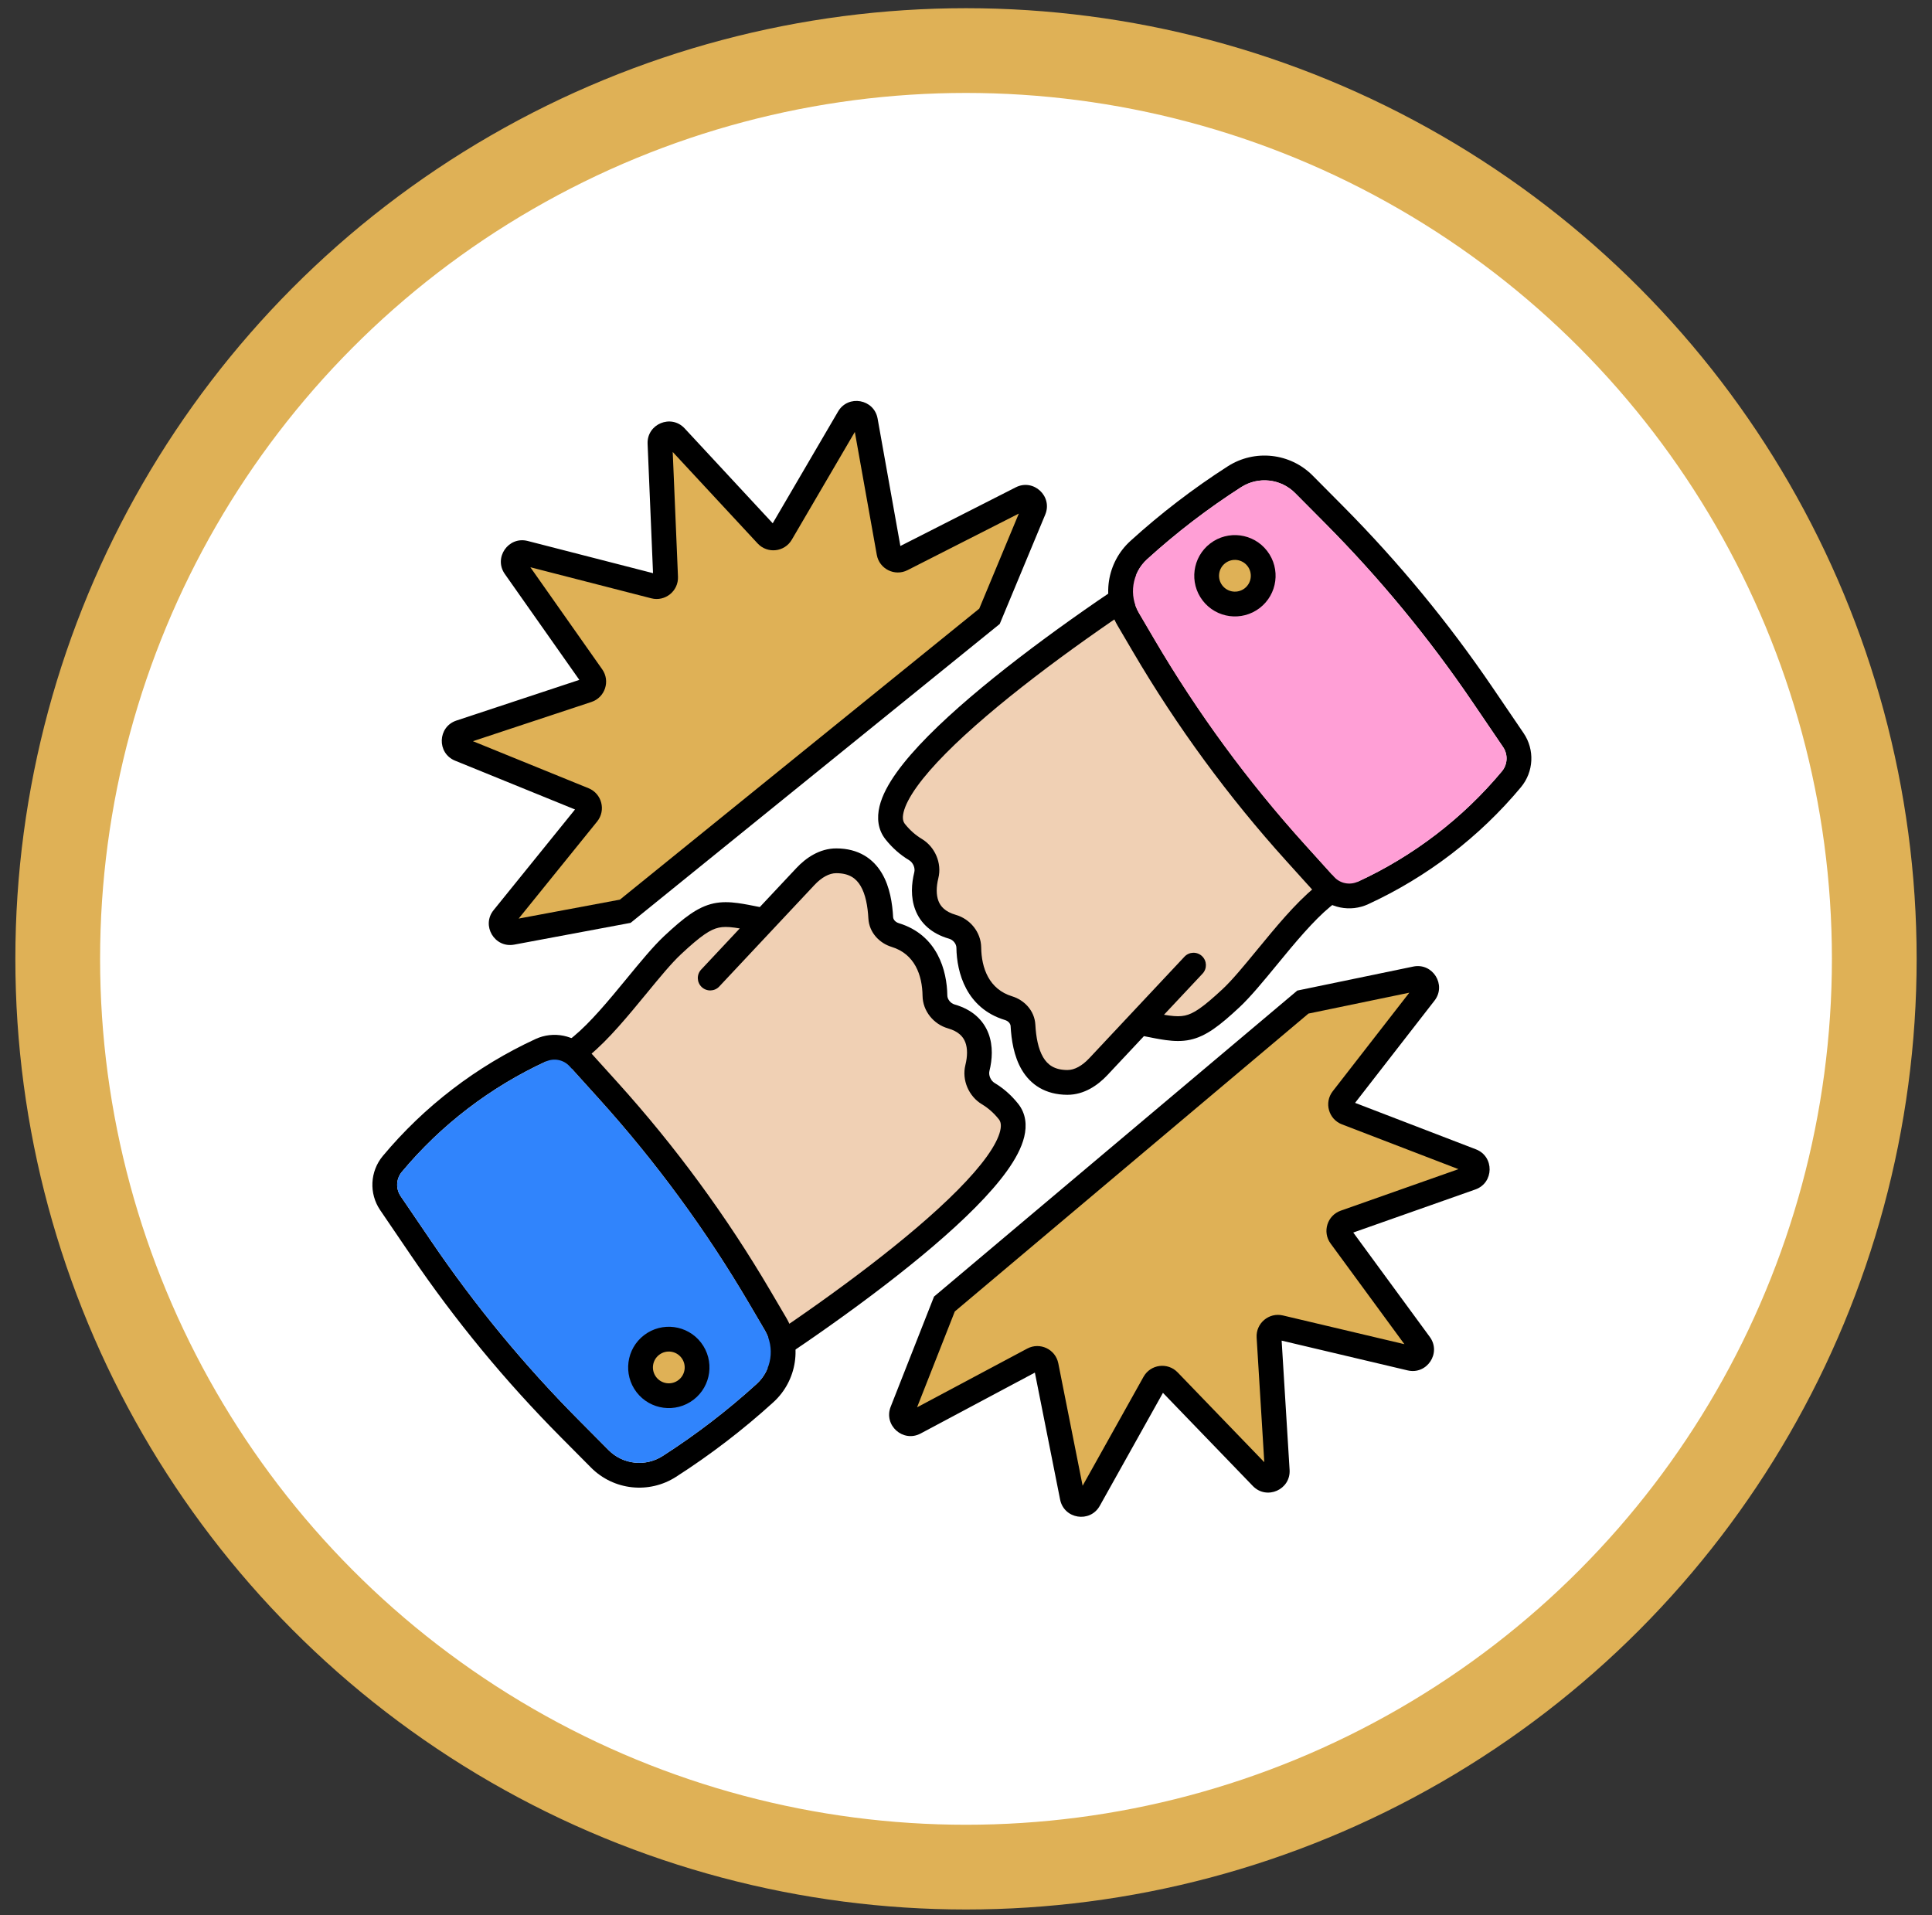 <?xml version="1.0" encoding="UTF-8"?> <svg xmlns="http://www.w3.org/2000/svg" width="114" height="113" viewBox="0 0 114 113" fill="none"><rect x="0" y="0" width="114" height="113" fill="#333333" stroke="none"/> <circle cx="57" cy="56.578" r="53.594" fill="white" stroke="#DFB156" stroke-width="5"></circle> <path d="M39.557 80.492L32.142 70.819C31.961 70.584 31.676 70.463 31.385 70.405C29.979 70.127 28.869 68.312 33.184 62.565C33.27 62.452 33.384 62.358 33.507 62.287C35.571 61.099 38.054 57.292 39.692 55.764C42.034 53.58 42.402 53.783 45.088 54.319L47.523 51.721C48.009 51.203 48.639 50.79 49.349 50.792C51.428 50.797 51.886 52.621 51.97 54.158C51.997 54.64 52.361 55.032 52.822 55.172C54.644 55.727 55.15 57.403 55.167 58.748C55.175 59.312 55.588 59.818 56.13 59.974C57.813 60.457 57.963 61.849 57.673 63.017C57.532 63.589 57.811 64.229 58.316 64.532C58.744 64.789 59.145 65.133 59.504 65.582C61.793 68.446 49.655 77.151 42.973 81.36C42.748 81.501 42.478 81.536 42.223 81.461L40.033 80.818C39.844 80.763 39.677 80.648 39.557 80.492Z" fill="#F0D0B4"></path> <path fill-rule="evenodd" clip-rule="evenodd" d="M42.415 54.736C41.917 54.844 41.375 55.194 40.191 56.299C39.619 56.832 38.94 57.659 38.173 58.592C37.9 58.925 37.614 59.272 37.319 59.623C36.25 60.898 35.034 62.252 33.872 62.921C33.818 62.952 33.784 62.985 33.769 63.005C31.626 65.858 30.938 67.604 30.868 68.588C30.835 69.055 30.944 69.296 31.041 69.42C31.143 69.55 31.303 69.644 31.527 69.689C31.899 69.762 32.387 69.938 32.722 70.375L40.137 80.047C40.163 80.081 40.199 80.105 40.239 80.117L42.429 80.76C42.489 80.778 42.541 80.768 42.583 80.742C45.909 78.647 50.581 75.44 54.128 72.411C55.907 70.892 57.364 69.449 58.232 68.238C58.668 67.63 58.92 67.127 59.014 66.738C59.104 66.368 59.039 66.171 58.933 66.038C58.628 65.656 58.292 65.371 57.941 65.16C57.17 64.698 56.742 63.738 56.964 62.842C57.09 62.335 57.097 61.861 56.959 61.5C56.837 61.181 56.572 60.862 55.929 60.677C55.1 60.439 54.448 59.668 54.436 58.758C54.42 57.537 53.974 56.288 52.609 55.872C51.911 55.659 51.287 55.042 51.24 54.199L51.97 54.159L51.24 54.199C51.2 53.463 51.072 52.768 50.779 52.274C50.521 51.839 50.121 51.525 49.347 51.523C48.928 51.522 48.478 51.772 48.056 52.222L45.621 54.819L45.089 54.32L45.621 54.819L42.44 58.211C42.164 58.506 41.701 58.52 41.407 58.244C41.112 57.968 41.097 57.505 41.373 57.211L43.65 54.783C43.543 54.765 43.441 54.749 43.344 54.736C42.938 54.682 42.66 54.684 42.415 54.736ZM44.833 53.522C44.347 53.424 43.917 53.338 43.538 53.287C43.047 53.221 42.583 53.205 42.107 53.307C41.164 53.511 40.351 54.15 39.193 55.23C38.545 55.835 37.77 56.779 36.981 57.739C36.72 58.056 36.459 58.374 36.199 58.684C35.102 59.992 34.044 61.135 33.143 61.654C32.951 61.764 32.755 61.92 32.6 62.127C30.427 65.02 29.512 67.055 29.41 68.484C29.357 69.224 29.519 69.849 29.89 70.322C30.258 70.791 30.764 71.028 31.243 71.123C31.452 71.164 31.535 71.23 31.561 71.264L38.977 80.937C39.191 81.216 39.489 81.421 39.828 81.52L42.017 82.163C42.467 82.295 42.955 82.235 43.363 81.979C46.719 79.865 51.456 76.615 55.077 73.523C56.881 71.982 58.447 70.448 59.42 69.09C59.905 68.414 60.278 67.733 60.435 67.082C60.598 66.41 60.541 65.709 60.075 65.126C59.663 64.61 59.197 64.208 58.692 63.905C58.451 63.761 58.322 63.441 58.383 63.194C58.547 62.532 58.61 61.726 58.325 60.978C58.023 60.188 57.372 59.57 56.332 59.272C56.077 59.198 55.901 58.957 55.898 58.739C55.879 57.27 55.313 55.167 53.035 54.473L52.822 55.172L53.035 54.473C52.811 54.405 52.707 54.239 52.7 54.119C52.656 53.317 52.513 52.332 52.036 51.528C51.525 50.665 50.657 50.064 49.351 50.061C48.35 50.059 47.54 50.635 46.99 51.222L44.833 53.522Z" fill="black"></path> <path d="M72.775 34.169L80.191 43.842C80.371 44.077 80.656 44.198 80.948 44.255C82.354 44.534 83.464 46.349 79.148 52.095C79.063 52.209 78.948 52.303 78.825 52.374C76.761 53.562 74.278 57.369 72.64 58.896C70.298 61.081 69.93 60.877 67.245 60.342L64.809 62.939C64.323 63.458 63.693 63.871 62.983 63.869C60.904 63.864 60.447 62.04 60.362 60.502C60.336 60.021 59.971 59.629 59.51 59.489C57.689 58.933 57.182 57.258 57.165 55.912C57.158 55.348 56.744 54.842 56.202 54.687C54.519 54.203 54.369 52.812 54.659 51.643C54.801 51.072 54.521 50.431 54.016 50.129C53.588 49.872 53.187 49.528 52.828 49.079C50.54 46.215 62.678 37.509 69.359 33.301C69.584 33.159 69.854 33.125 70.109 33.2L72.299 33.843C72.488 33.898 72.655 34.013 72.775 34.169Z" fill="#F0D0B4"></path> <path fill-rule="evenodd" clip-rule="evenodd" d="M69.917 59.924C70.415 59.817 70.957 59.466 72.142 58.361C72.713 57.828 73.392 57.002 74.159 56.069C74.433 55.736 74.718 55.389 75.013 55.037C76.082 53.763 77.298 52.409 78.46 51.74C78.515 51.709 78.548 51.676 78.563 51.656C80.706 48.803 81.394 47.057 81.464 46.072C81.498 45.605 81.389 45.365 81.291 45.24C81.189 45.111 81.029 45.017 80.805 44.972C80.433 44.898 79.945 44.723 79.61 44.286L72.195 34.614C72.169 34.58 72.133 34.555 72.093 34.544L69.903 33.901C69.844 33.883 69.791 33.892 69.749 33.919C66.423 36.014 61.751 39.221 58.205 42.249C56.425 43.769 54.968 45.211 54.1 46.422C53.664 47.031 53.412 47.534 53.318 47.923C53.229 48.292 53.293 48.49 53.399 48.622C53.705 49.004 54.04 49.29 54.392 49.501C55.162 49.963 55.591 50.923 55.368 51.819C55.243 52.326 55.236 52.799 55.374 53.161C55.495 53.479 55.761 53.799 56.404 53.984C57.232 54.222 57.884 54.992 57.896 55.902C57.912 57.123 58.358 58.373 59.723 58.789C60.421 59.002 61.045 59.618 61.092 60.462L60.362 60.502L61.092 60.462C61.132 61.197 61.261 61.893 61.553 62.387C61.812 62.822 62.212 63.136 62.985 63.138C63.404 63.139 63.854 62.889 64.276 62.439L66.711 59.842L67.243 60.34L66.711 59.842L69.892 56.45C70.168 56.155 70.631 56.14 70.925 56.416C71.22 56.693 71.235 57.155 70.959 57.45L68.682 59.877C68.789 59.895 68.891 59.911 68.989 59.924C69.394 59.979 69.672 59.977 69.917 59.924ZM67.499 61.139C67.985 61.236 68.415 61.323 68.794 61.373C69.285 61.439 69.75 61.456 70.225 61.353C71.168 61.15 71.981 60.51 73.139 59.431C73.787 58.826 74.563 57.882 75.352 56.922C75.612 56.605 75.874 56.286 76.133 55.977C77.231 54.669 78.288 53.526 79.189 53.007C79.381 52.897 79.577 52.741 79.733 52.534C81.906 49.64 82.821 47.606 82.923 46.176C82.975 45.437 82.813 44.812 82.442 44.338C82.075 43.87 81.569 43.633 81.09 43.538C80.88 43.496 80.797 43.431 80.771 43.396L73.355 33.724C73.141 33.444 72.843 33.24 72.505 33.141L70.315 32.498C69.865 32.365 69.377 32.425 68.97 32.682C65.614 34.796 60.876 38.045 57.255 41.138C55.451 42.678 53.885 44.213 52.912 45.571C52.427 46.247 52.054 46.927 51.897 47.579C51.734 48.25 51.791 48.952 52.257 49.535C52.669 50.051 53.136 50.453 53.64 50.755C53.881 50.9 54.011 51.219 53.949 51.467C53.785 52.128 53.722 52.935 54.008 53.682C54.309 54.472 54.96 55.09 56 55.389C56.255 55.462 56.431 55.704 56.434 55.921C56.453 57.391 57.019 59.493 59.297 60.187L59.51 59.488L59.297 60.187C59.522 60.256 59.625 60.422 59.632 60.542C59.676 61.344 59.819 62.329 60.296 63.133C60.808 63.995 61.676 64.596 62.981 64.6C63.982 64.602 64.792 64.025 65.342 63.439L67.499 61.139Z" fill="black"></path> <path fill-rule="evenodd" clip-rule="evenodd" d="M32.211 62.636C28.937 64.147 26.02 66.378 23.712 69.147C23.37 69.556 23.342 70.141 23.641 70.582L25.47 73.271C28.023 77.026 30.917 80.536 34.115 83.758L35.911 85.566C36.757 86.418 38.087 86.563 39.099 85.914C41.062 84.654 42.921 83.23 44.647 81.66C45.537 80.851 45.739 79.529 45.13 78.492L44.21 76.926C41.673 72.605 38.702 68.554 35.343 64.835L33.613 62.92C33.262 62.531 32.691 62.415 32.211 62.636ZM22.588 68.21C25.037 65.274 28.128 62.91 31.599 61.309C32.655 60.821 33.914 61.073 34.698 61.94L36.428 63.855C39.854 67.647 42.884 71.779 45.471 76.186L46.391 77.752C47.35 79.385 47.033 81.468 45.631 82.742C43.844 84.367 41.92 85.841 39.888 87.144C38.297 88.165 36.206 87.939 34.873 86.596L33.078 84.788C29.816 81.502 26.864 77.922 24.261 74.093L22.432 71.404C21.766 70.424 21.83 69.121 22.588 68.21Z" fill="black"></path> <path fill-rule="evenodd" clip-rule="evenodd" d="M32.211 62.636C28.937 64.147 26.02 66.378 23.712 69.147C23.371 69.556 23.342 70.141 23.641 70.582L25.47 73.271C28.023 77.026 30.917 80.536 34.116 83.758L35.911 85.566C36.757 86.418 38.087 86.563 39.099 85.914C41.062 84.654 42.921 83.23 44.647 81.66C45.537 80.851 45.739 79.529 45.13 78.492L44.21 76.926C41.673 72.605 38.702 68.554 35.343 64.835L33.613 62.92C33.262 62.531 32.691 62.415 32.211 62.636Z" fill="#3084FC"></path> <path fill-rule="evenodd" clip-rule="evenodd" d="M80.121 52.025C83.396 50.514 86.312 48.283 88.621 45.514C88.962 45.105 88.99 44.52 88.691 44.08L86.862 41.39C84.309 37.636 81.415 34.125 78.217 30.903L76.421 29.095C75.575 28.243 74.246 28.098 73.234 28.747C71.27 30.007 69.412 31.431 67.685 33.001C66.795 33.81 66.594 35.132 67.203 36.169L68.122 37.735C70.659 42.056 73.63 46.108 76.989 49.826L78.719 51.741C79.07 52.13 79.641 52.246 80.121 52.025ZM89.744 46.451C87.296 49.388 84.204 51.751 80.734 53.352C79.677 53.84 78.418 53.589 77.634 52.721L75.904 50.806C72.478 47.014 69.448 42.882 66.861 38.475L65.942 36.91C64.983 35.276 65.3 33.193 66.702 31.919C68.489 30.295 70.412 28.821 72.444 27.517C74.035 26.496 76.126 26.723 77.459 28.065L79.254 29.873C82.516 33.159 85.468 36.739 88.071 40.568L89.9 43.257C90.567 44.237 90.503 45.54 89.744 46.451Z" fill="black"></path> <path fill-rule="evenodd" clip-rule="evenodd" d="M80.121 52.025C83.396 50.514 86.312 48.284 88.621 45.515C88.962 45.105 88.99 44.52 88.691 44.08L86.862 41.39C84.309 37.636 81.415 34.125 78.217 30.904L76.421 29.095C75.575 28.243 74.246 28.098 73.234 28.747C71.27 30.007 69.412 31.432 67.685 33.001C66.795 33.81 66.594 35.132 67.203 36.169L68.122 37.735C70.659 42.056 73.63 46.108 76.989 49.826L78.719 51.741C79.07 52.13 79.641 52.246 80.121 52.025Z" fill="#FF9FD6"></path> <path d="M40.788 79.672C41.349 80.403 41.21 81.45 40.479 82.011C39.748 82.571 38.701 82.433 38.14 81.702C37.579 80.971 37.718 79.924 38.449 79.363C39.18 78.802 40.227 78.941 40.788 79.672Z" fill="#DFB156"></path> <path fill-rule="evenodd" clip-rule="evenodd" d="M38.894 79.943C38.483 80.258 38.405 80.846 38.72 81.257C39.035 81.668 39.623 81.746 40.034 81.431C40.445 81.116 40.523 80.528 40.208 80.117C39.893 79.706 39.305 79.628 38.894 79.943ZM37.56 82.147C36.754 81.095 36.953 79.589 38.004 78.783C39.056 77.977 40.562 78.175 41.368 79.227C42.174 80.279 41.975 81.785 40.924 82.591C39.872 83.397 38.366 83.198 37.56 82.147Z" fill="black"></path> <path d="M71.544 34.989C70.984 34.258 71.122 33.21 71.853 32.65C72.584 32.089 73.631 32.228 74.192 32.959C74.753 33.69 74.614 34.737 73.883 35.298C73.152 35.858 72.105 35.72 71.544 34.989Z" fill="#DFB156"></path> <path fill-rule="evenodd" clip-rule="evenodd" d="M73.439 34.718C73.849 34.403 73.927 33.814 73.612 33.403C73.297 32.993 72.709 32.915 72.298 33.23C71.887 33.545 71.809 34.133 72.124 34.544C72.439 34.955 73.028 35.032 73.439 34.718ZM74.772 32.514C75.579 33.566 75.38 35.072 74.328 35.878C73.276 36.684 71.77 36.485 70.964 35.434C70.158 34.382 70.357 32.876 71.408 32.07C72.46 31.263 73.966 31.462 74.772 32.514Z" fill="black"></path> <path fill-rule="evenodd" clip-rule="evenodd" d="M58.386 36.366L61 30.085C61.19 29.628 60.708 29.183 60.268 29.407L53.22 32.991C52.902 33.152 52.518 32.962 52.455 32.61L51.064 24.827C50.977 24.34 50.331 24.225 50.082 24.652L46.09 31.477C45.91 31.785 45.484 31.832 45.242 31.571L39.863 25.775C39.527 25.413 38.921 25.665 38.942 26.159L39.274 34.059C39.289 34.415 38.956 34.685 38.611 34.596L30.953 32.628C30.474 32.505 30.101 33.045 30.386 33.449L34.936 39.916C35.142 40.207 35.007 40.614 34.669 40.726L27.162 43.211C26.693 43.366 26.671 44.022 27.129 44.208L34.453 47.188C34.783 47.322 34.89 47.737 34.666 48.014L29.695 54.163C29.384 54.547 29.72 55.111 30.206 55.02L36.893 53.77L58.386 36.366Z" fill="#DFB156"></path> <path fill-rule="evenodd" clip-rule="evenodd" d="M37.21 54.454L58.99 36.818L61.675 30.366C62.126 29.282 60.983 28.223 59.937 28.755L53.128 32.217L51.784 24.698C51.577 23.543 50.043 23.27 49.451 24.283L45.595 30.877L40.399 25.278C39.6 24.417 38.163 25.017 38.212 26.19L38.533 33.821L31.135 31.92C29.998 31.628 29.112 32.91 29.788 33.87L34.184 40.117L26.933 42.517C25.818 42.886 25.766 44.443 26.854 44.885L33.929 47.764L29.126 53.703C28.388 54.616 29.186 55.954 30.34 55.739L37.21 54.454ZM34.098 47.555C34.098 47.555 34.098 47.555 34.097 47.555ZM34.177 47.865C34.178 47.865 34.178 47.865 34.178 47.865ZM52.889 32.339L52.889 32.339ZM36.577 53.085L30.604 54.202L35.235 48.474C35.767 47.816 35.513 46.83 34.729 46.511L27.906 43.735L34.898 41.42C35.702 41.154 36.022 40.187 35.534 39.495L31.295 33.471L38.429 35.304C39.249 35.515 40.041 34.874 40.005 34.028L39.695 26.669L44.706 32.068C45.282 32.689 46.294 32.578 46.721 31.846L50.44 25.488L51.736 32.739C51.885 33.573 52.796 34.026 53.551 33.642L60.117 30.304L57.782 35.914L36.577 53.085ZM60.325 29.804C60.325 29.804 60.325 29.804 60.325 29.804ZM27.392 43.905C27.392 43.905 27.392 43.905 27.392 43.905Z" fill="black"></path> <path fill-rule="evenodd" clip-rule="evenodd" d="M76.878 59.128L83.54 57.748C84.023 57.648 84.37 58.205 84.067 58.595L79.216 64.839C78.997 65.121 79.112 65.534 79.445 65.662L86.825 68.499C87.287 68.676 87.278 69.332 86.811 69.496L79.355 72.126C79.018 72.245 78.892 72.654 79.103 72.942L83.778 79.319C84.07 79.717 83.708 80.264 83.227 80.15L75.532 78.331C75.185 78.249 74.857 78.525 74.879 78.881L75.364 86.773C75.395 87.267 74.794 87.531 74.451 87.175L68.961 81.485C68.713 81.228 68.288 81.283 68.114 81.594L64.256 88.496C64.015 88.927 63.367 88.825 63.27 88.34L61.728 80.585C61.659 80.235 61.272 80.052 60.957 80.22L53.98 83.94C53.544 84.172 53.054 83.736 53.235 83.276L55.726 76.945L76.878 59.128Z" fill="#DFB156"></path> <path fill-rule="evenodd" clip-rule="evenodd" d="M55.114 76.506L76.548 58.45L83.391 57.033C84.541 56.795 85.365 58.117 84.644 59.044L79.958 65.076L87.088 67.817C88.183 68.238 88.162 69.796 87.055 70.186L79.851 72.727L84.367 78.887C85.062 79.834 84.201 81.132 83.059 80.862L75.625 79.105L76.094 86.729C76.166 87.901 74.74 88.528 73.925 87.683L68.621 82.186L64.894 88.853C64.321 89.878 62.782 89.635 62.553 88.483L61.064 80.992L54.324 84.585C53.288 85.138 52.125 84.101 52.555 83.008L55.114 76.506ZM61.301 80.865C61.301 80.865 61.301 80.865 61.3 80.865ZM61.012 80.728C61.012 80.728 61.012 80.728 61.012 80.728ZM79.793 65.288L79.793 65.288ZM56.339 77.385L54.113 83.04L60.613 79.575C61.36 79.177 62.28 79.612 62.446 80.443L63.882 87.668L67.476 81.238C67.89 80.499 68.899 80.368 69.487 80.978L74.601 86.279L74.149 78.927C74.097 78.081 74.876 77.425 75.7 77.62L82.868 79.315L78.513 73.375C78.012 72.692 78.313 71.719 79.112 71.437L86.058 68.987L79.183 66.344C78.392 66.041 78.119 65.06 78.639 64.391L83.158 58.575L77.207 59.807L56.339 77.385ZM83.688 58.465C83.688 58.465 83.688 58.465 83.688 58.465ZM63.618 88.14C63.618 88.14 63.618 88.14 63.618 88.139Z" fill="black"></path> </svg> 